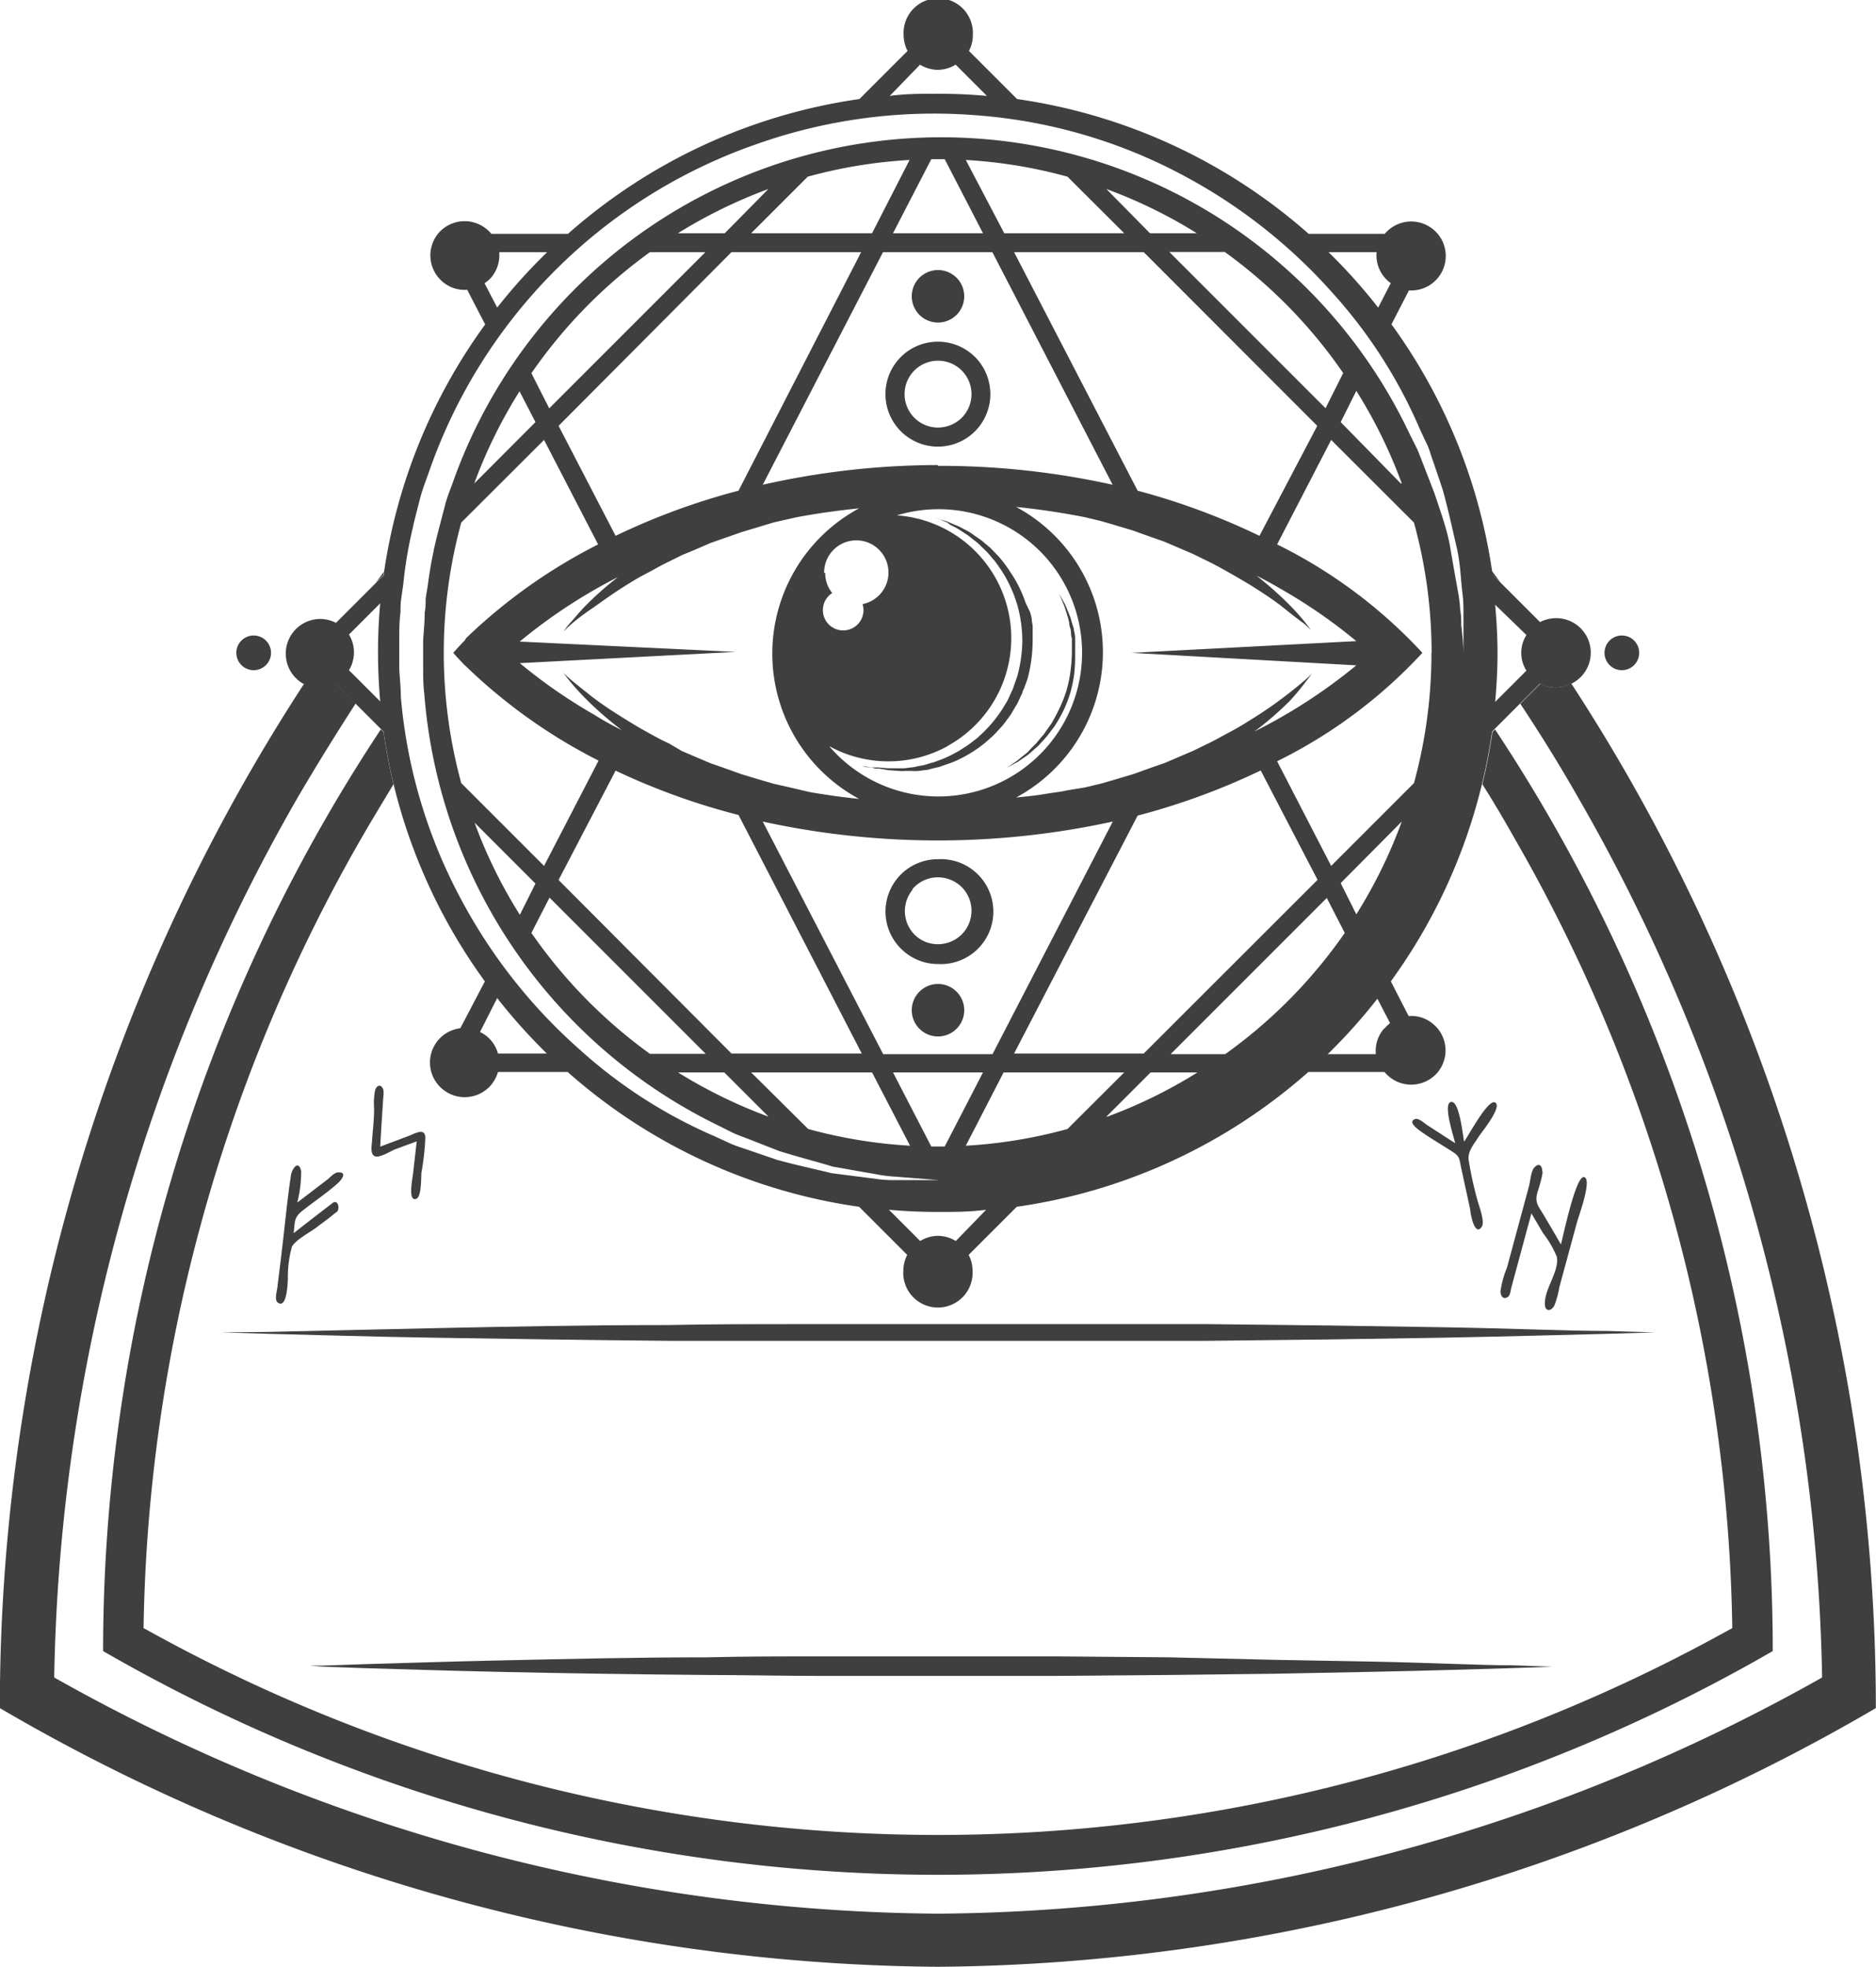 <svg id="Layer_1" data-name="Layer 1" xmlns="http://www.w3.org/2000/svg" viewBox="0 0 120.1 125.92"><defs><style>.cls-1{fill:#3f3f3f;}</style></defs><path class="cls-1" d="M23.77,119.1h0a106.89,106.89,0,0,0,106.89,0h0a106.8,106.8,0,0,0-17.78-59l-.17.18c-.16,1.12-.38,2.24-.64,3.33q1.05,1.67,2,3.36a104.47,104.47,0,0,1,14,50.66l-1.08.59a104.25,104.25,0,0,1-99.55,0l-1.08-.59a104.71,104.71,0,0,1,14-50.66c.65-1.13,1.34-2.25,2-3.36-.26-1.09-.47-2.21-.63-3.33l-.18-.18a106.88,106.88,0,0,0-17.78,59Z" transform="translate(-17.17 -13.41)"/><path class="cls-1" d="M41.76,50l-.53.7.5-.49Z" transform="translate(-17.17 -13.41)"/><path class="cls-1" d="M113.2,50.65l-.53-.7c0,.07,0,.14,0,.21Z" transform="translate(-17.17 -13.41)"/><path class="cls-1" d="M116.79,57.42a2.32,2.32,0,0,1-1-.25l-1.29,1.29c1.29,1.95,2.53,3.94,3.7,6a116.74,116.74,0,0,1,15.62,56.33,116.8,116.8,0,0,1-56.59,15.12,116.8,116.8,0,0,1-56.59-15.12A116.84,116.84,0,0,1,36.24,64.44c1.17-2,2.41-4,3.7-6l-1.29-1.29a2.25,2.25,0,0,1-1,.25,2.18,2.18,0,0,1-1-.24,120,120,0,0,0-19.49,65.59h0a120.61,120.61,0,0,0,60.05,16.56,120.63,120.63,0,0,0,60.05-16.56h0a120,120,0,0,0-19.5-65.59A2.18,2.18,0,0,1,116.79,57.42Z" transform="translate(-17.17 -13.41)"/><path class="cls-1" d="M35.6,95.31a7.33,7.33,0,0,1,.26-2.1c.26-.46,1.19-.93,1.6-1.25s.76-.55,1.1-.85c.06-.06.18-.11.22-.18.15-.23,0-.8-.36-.48-.82.63-1.64,1.26-2.45,1.9.09-.75,0-1,.59-1.46.74-.58,1.54-1.12,2.24-1.74.23-.21.64-.74,0-.69-.23,0-.52.35-.69.47L36.2,90.39a8,8,0,0,0,.25-2c-.15-.76-.58-.19-.65.24-.24,1.55-.38,3.13-.57,4.69-.09.79-.19,1.58-.29,2.37,0,.24-.23.91,0,1.09C35.55,97.24,35.58,95.52,35.6,95.31Z" transform="translate(-17.17 -13.41)"/><path class="cls-1" d="M113.73,96.41c.12-.1.16-.43.19-.56l1.29-4.77.74,1.26a6.56,6.56,0,0,1,.89,1.53c.16.92-.78,2-.77,3,0,.52.4.5.61.11A6,6,0,0,0,117,95.8l1.12-4.12c.08-.33,1-2.77.47-2.92s-1.34,3.75-1.49,4.31c-.36-.62-.72-1.24-1.09-1.86s-.6-.81-.41-1.5a8.37,8.37,0,0,0,.32-1.19c0-.35-.13-.78-.52-.38-.22.22-.26.89-.34,1.18l-1.41,5.22a6.37,6.37,0,0,0-.42,1.52C113.23,96.35,113.4,96.66,113.73,96.41Z" transform="translate(-17.17 -13.41)"/><path class="cls-1" d="M108,85.74c.7.51,1.45.94,2.18,1.41.45.29.41.45.53,1,.19.89.39,1.79.58,2.68,0,.17.27,1.79.74,1.11.23-.34-.22-1.44-.3-1.79a22.9,22.9,0,0,1-.55-2.56c0-.56.34-.92.65-1.41.17-.27,1.52-1.9,1.07-2.19s-1.72,2.13-2,2.5c-.08-.39-.3-2.65-.84-2.54s.19,2.25.27,2.64l-1.81-1.17c-.15-.1-.53-.45-.75-.38C107.31,85.21,107.83,85.6,108,85.74Z" transform="translate(-17.17 -13.41)"/><path class="cls-1" d="M41.19,87.43c.29.1,1-.33,1.25-.44l1.41-.52c-.08.66-.15,1.32-.23,2,0,.2-.39,1.9.2,1.68.35-.13.3-1.4.33-1.68a16.61,16.61,0,0,0,.25-2.21c0-.69-.65-.3-1.08-.13l-1.81.68c.06-1.07.13-2.14.2-3.21a1.25,1.25,0,0,0,0-.43c-.11-.34-.37-.36-.52,0a4.48,4.48,0,0,0-.07,1.22c0,.66-.08,1.32-.13,2C41,86.61,40.81,87.31,41.19,87.43Z" transform="translate(-17.17 -13.41)"/><path class="cls-1" d="M73,62.55l.21.06.25,0,.58.1.7.05a2.54,2.54,0,0,0,.39,0h.41a3.15,3.15,0,0,0,.43,0l.45-.06c.16,0,.31-.07.47-.1l.24-.06a1.05,1.05,0,0,0,.24-.06c.31-.12.65-.21,1-.37a8.28,8.28,0,0,0,1.91-1.19l.44-.39c.15-.14.28-.29.42-.44l.2-.22.19-.24c.12-.17.25-.33.36-.5l.32-.54.08-.13.07-.14.13-.29.14-.29c0-.1.07-.19.11-.29l.21-.58a9.55,9.55,0,0,0,.33-2.48c0-.2,0-.41,0-.61l0-.31-.05-.3c0-.19-.06-.39-.12-.59L82.83,52a8.11,8.11,0,0,0-1-2,7.74,7.74,0,0,0-.61-.83,1.54,1.54,0,0,0-.17-.19l-.17-.18-.33-.34-.35-.29a2.88,2.88,0,0,0-.34-.27l-.34-.23a3.05,3.05,0,0,0-.32-.22l-.62-.33-.55-.23-.23-.1-.21-.06-.34-.1L77,46.52l.27.11.32.14.21.08L78,47l.51.27.57.37a3.4,3.4,0,0,1,.3.23l.32.25a4,4,0,0,1,.3.28l.32.31c.1.1.2.22.3.34l.15.18a.9.9,0,0,1,.15.18,9.76,9.76,0,0,1,.55.82,8.57,8.57,0,0,1,.84,1.95,8.71,8.71,0,0,1,.31,2.24,9.06,9.06,0,0,1-.33,2.3l-.2.56a2.31,2.31,0,0,1-.1.28l-.12.26-.12.26-.06.13-.07.13-.3.49a8.39,8.39,0,0,1-1.47,1.71l-.1.1-.11.08-.22.17a4.25,4.25,0,0,1-.43.31l-.45.29-.45.24a7.12,7.12,0,0,1-.91.39l-.22.08-.23.06a4.14,4.14,0,0,1-.43.13l-.43.08a2,2,0,0,1-.42.07l-.39.05-.38,0H74l-.58-.05-.25,0-.22,0-.34-.06-.29-.05.28.08Z" transform="translate(-17.17 -13.41)"/><path class="cls-1" d="M82.86,61.64l-.3.24-.27.22-.24.17-.46.31.49-.27.26-.14.29-.2.32-.22.17-.14.17-.15.35-.31.35-.38.18-.2.17-.22.34-.45a9.48,9.48,0,0,0,.57-1,7.89,7.89,0,0,0,.44-1.14,8.67,8.67,0,0,0,.25-1.21A9.61,9.61,0,0,0,86,55.33l0-.57c0-.09,0-.18,0-.27l0-.26c0-.18-.06-.34-.08-.51s-.09-.31-.13-.46l-.06-.21a1.29,1.29,0,0,0-.07-.21l-.15-.37-.13-.32-.14-.26-.27-.48.22.51.11.27.11.33.11.37a2.46,2.46,0,0,1,.1.41c0,.15.07.3.1.46s0,.33.07.5l0,.25a2.44,2.44,0,0,1,0,.27l0,.55a11.21,11.21,0,0,1-.1,1.14,9.22,9.22,0,0,1-.25,1.16A8.19,8.19,0,0,1,85,58.74a10.89,10.89,0,0,1-.53,1l-.32.45-.15.22-.17.19L83.5,61l-.33.33C83.06,61.44,83,61.55,82.86,61.64Z" transform="translate(-17.17 -13.41)"/><path class="cls-1" d="M38.65,57.17l1.29,1.29,1.61,1.61.18.18c.16,1.12.37,2.24.63,3.33a35.8,35.8,0,0,0,5.85,12.65l-1.57,3a2.21,2.21,0,0,0-1.15,3.89,2.22,2.22,0,0,0,3.13-.27,2.31,2.31,0,0,0,.43-.82h4.46a35.7,35.7,0,0,0,18.66,8.63l3.08,3.08a2.24,2.24,0,0,0-.25,1,2.22,2.22,0,1,0,4.43,0,2.12,2.12,0,0,0-.25-1l3.08-3.08a35.77,35.77,0,0,0,18.67-8.63h4.87a2.65,2.65,0,0,0,.29.29,2.21,2.21,0,0,0,3.12-.27l0,0h0a2.2,2.2,0,0,0-.29-3.09,2.15,2.15,0,0,0-1.57-.51l-1.14-2.22a35.78,35.78,0,0,0,5.84-12.65c.26-1.09.48-2.21.64-3.33l.17-.18,1.61-1.61,1.29-1.29a2.32,2.32,0,0,0,1,.25,2.18,2.18,0,0,0,1-.24,2.21,2.21,0,0,0-1-4.2,2.32,2.32,0,0,0-1,.25l-2.58-2.58-.49-.49c0-.07,0-.14,0-.21a35.67,35.67,0,0,0-6.44-15.78L107.37,32a2.21,2.21,0,0,0,1.86-3.6h0a2.65,2.65,0,0,0-.29-.29,2.21,2.21,0,0,0-3.12.27l0,0h-4.87a35.85,35.85,0,0,0-18.67-8.63l-3.08-3.08a2.12,2.12,0,0,0,.25-1,2.22,2.22,0,1,0-4.43,0,2.24,2.24,0,0,0,.25,1l-3.08,3.08a35.78,35.78,0,0,0-18.66,8.63H48.63a2,2,0,0,0-.29-.29,2.21,2.21,0,0,0-3.12.27l0,0h0a2.21,2.21,0,0,0,.29,3.09,2.16,2.16,0,0,0,1.57.51l1.15,2.22A35.69,35.69,0,0,0,41.76,50l0,.21-.5.49-2.58,2.58a2.25,2.25,0,0,0-1-.25,2.22,2.22,0,0,0-1,4.2,2.18,2.18,0,0,0,1,.24A2.25,2.25,0,0,0,38.65,57.17Zm10.4,23.68a2.19,2.19,0,0,0-.71-1.1,2.52,2.52,0,0,0-.44-.28L49,77.3a35.66,35.66,0,0,0,3.18,3.55Zm29.31,12a2.23,2.23,0,0,0-1.14-.33,2.2,2.2,0,0,0-1.14.33l-2-2c1,.09,2.06.14,3.11.14s2.08,0,3.11-.14ZM46.92,54.41c-.49.5-.73.79-.73.79s.24.29.73.79l.12.11a34.88,34.88,0,0,0,8.45,6L52,68.84l-5.3-5.3a31.61,31.61,0,0,1,0-16.68L52,41.57l3.46,6.69a34.88,34.88,0,0,0-8.45,6ZM51.19,37.3a31.93,31.93,0,0,1,7.59-7.75h3.55l-10,10ZM79,23.65a31.06,31.06,0,0,1,6.51,1.07l3.63,3.62H81.46Zm9,1.86a31.38,31.38,0,0,1,5.79,2.83h-3Zm18.85,18.85L103,40.43l1-2A31.38,31.38,0,0,1,106.91,44.36Zm-4.82-4.82-10-10h3.55a31.71,31.71,0,0,1,7.58,7.75Zm-4.23,8.17A44,44,0,0,0,90,44.82L82.09,29.55h8.3L101.5,40.67ZM104,56a34.64,34.64,0,0,1-6.51,4.23l.26-.2a21.86,21.86,0,0,0,2-1.76A15.57,15.57,0,0,0,100.8,57c.24-.3.36-.47.36-.47s-.14.15-.43.4-.73.62-1.3,1.05a25.18,25.18,0,0,1-2.12,1.46c-.43.27-.87.55-1.37.81s-1,.56-1.54.81l-.84.41-.89.38-.91.39-1,.35-1,.36-1,.3-1.06.31-1.09.26L85.5,64c-.38.09-.76.13-1.15.19l-.63.1c-.49.07-1,.12-1.5.17a10.56,10.56,0,0,0,0-18.6c1.56.16,3,.38,4.42.66l1,.24,1.06.31,1,.3,1,.36,1,.35.91.39.89.38.84.41c.55.26,1.06.55,1.54.82s.94.54,1.37.8c.84.53,1.55,1,2.12,1.46s1,.79,1.3,1l.43.4-.36-.47a15.57,15.57,0,0,0-1.13-1.25,23.51,23.51,0,0,0-2-1.76h0c.55.28,1.07.56,1.54.84A33.67,33.67,0,0,1,104,54.45l-14.38.75ZM50.44,54.48a34.31,34.31,0,0,1,6.29-4.13h0a21.86,21.86,0,0,0-2,1.76c-.51.51-.88,1-1.13,1.25l-.36.47.43-.4c.29-.26.73-.61,1.3-1s1.29-.93,2.13-1.46c.42-.26.87-.55,1.36-.8s1-.56,1.55-.82l.83-.41.89-.37.92-.4,1-.35,1-.35,1-.3,1.06-.32,1.1-.25.36-.08c1.27-.24,2.62-.43,4-.57a10.56,10.56,0,0,0,0,18.6c-.59-.06-1.16-.13-1.73-.21l-.39-.06c-.38-.06-.77-.11-1.14-.19l-1.11-.26-1.1-.25-1.06-.31-1-.3-1-.36-1-.35-.92-.39-.89-.38L60,61c-.56-.25-1.06-.54-1.55-.81s-.94-.55-1.36-.81c-.84-.52-1.55-1-2.13-1.46s-1-.79-1.3-1.05-.43-.4-.43-.4.12.17.36.47.62.74,1.13,1.25a21.86,21.86,0,0,0,2,1.76l.26.2c-.64-.32-1.24-.65-1.79-1a33.46,33.46,0,0,1-4.74-3.29l13.82-.72Zm2.49-13.81L64,29.55h8.3L64.45,44.82a43.54,43.54,0,0,0-7.87,2.89Zm17,9.41a2.06,2.06,0,1,1,2.46,2,1.35,1.35,0,0,1,.06.35,1.3,1.3,0,1,1-2-1.06A2,2,0,0,1,70,50.08Zm7.87,11.1A7.88,7.88,0,0,0,74.59,46.4,9.19,9.19,0,0,1,86.07,57.79a9.2,9.2,0,0,1-15.82,3.38A7.86,7.86,0,0,0,77.82,61.18Zm-.6-18A51.13,51.13,0,0,0,66,44.44l7.7-14.89h7l7.7,14.89A51,51,0,0,0,77.22,43.23ZM80.1,28.34H74.34l2.45-4.74h.86ZM64.45,65.58l7.89,15.27H64L52.93,69.74l3.65-7A43.54,43.54,0,0,0,64.45,65.58ZM66,66a52.49,52.49,0,0,0,22.41,0l-7.7,14.89h-7Zm24-.38a44,44,0,0,0,7.88-2.89l3.64,7L90.39,80.85h-8.3ZM73,28.34H65.26l3.62-3.62a31.16,31.16,0,0,1,6.52-1.07Zm-9.43,0h-3a32,32,0,0,1,5.79-2.83ZM51.45,40.43l-3.92,3.93a31.38,31.38,0,0,1,2.9-5.9Zm0,29.54-1,2a31.38,31.38,0,0,1-2.9-5.9Zm.9.9,10,10H58.78a32.07,32.07,0,0,1-7.59-7.74ZM63.54,82.06l2.83,2.83a31.69,31.69,0,0,1-5.79-2.83Zm1.72,0H73l2.43,4.69a31.26,31.26,0,0,1-6.52-1.07Zm9.08,0H80.1L77.65,86.8h-.86ZM79,86.75l2.42-4.69h7.72l-3.63,3.62A31.06,31.06,0,0,1,79,86.75Zm9-1.86,2.83-2.83h3A31.38,31.38,0,0,1,88.06,84.89Zm7.6-4H92.11l10-10,1.15,2.24A31.84,31.84,0,0,1,95.66,80.85Zm10.16-1.62a2.18,2.18,0,0,0-.51,1.62h-3.08a35.66,35.66,0,0,0,3.18-3.55l.81,1.56A2.79,2.79,0,0,0,105.82,79.23ZM104,71.94l-1-2L106.91,66A31.38,31.38,0,0,1,104,71.94Zm4.81-16.74a31.44,31.44,0,0,1-1.12,8.34l-5.3,5.3-3.46-6.7a31.79,31.79,0,0,0,9.3-6.94,31.79,31.79,0,0,0-9.3-6.94l3.46-6.69,5.3,5.29A31.44,31.44,0,0,1,108.82,55.2Zm6.08-1.14a2.13,2.13,0,0,0,0,2.28l-2,2c.09-1,.15-2.06.15-3.11s-.06-2.08-.15-3.11Zm-9.59-24.51a2.19,2.19,0,0,0,.78,1.89,1,1,0,0,0,.13.09l-.81,1.57a35.66,35.66,0,0,0-3.18-3.55Zm-29.23-12a2.2,2.2,0,0,0,1.14.33,2.23,2.23,0,0,0,1.14-.33l2,2c-1-.09-2.06-.14-3.11-.14s-2.09,0-3.11.14ZM48.62,31.17a2.22,2.22,0,0,0,.51-1.62H52.2A35.66,35.66,0,0,0,49,33.1l-.81-1.56A2.05,2.05,0,0,0,48.62,31.17Zm-5,15.89c.15-.6.3-1.2.46-1.81s.4-1.18.6-1.77a34,34,0,0,1,20.8-20.8,34.09,34.09,0,0,1,14.45-1.87A33.27,33.27,0,0,1,93,24.68a34.42,34.42,0,0,1,9.54,7.55,31.5,31.5,0,0,1,5.52,8.63c.16.35.32.69.47,1s.24.69.36,1c.23.68.46,1.33.67,2,.35,1.27.6,2.46.85,3.52s.27,2,.37,2.89a8.22,8.22,0,0,1,.08,1.17c0,.36,0,.68,0,1,0,1.16,0,1.78,0,1.78s0-.62-.14-1.78c0-.29,0-.61-.07-1a8.55,8.55,0,0,0-.14-1.15c-.15-.83-.32-1.78-.5-2.85s-.59-2.2-1-3.43c-.23-.61-.48-1.24-.73-1.89-.13-.33-.25-.66-.4-1l-.5-1a33.17,33.17,0,0,0-61.13,2.92c-.19.57-.44,1.11-.58,1.68l-.45,1.72a27.84,27.84,0,0,0-.66,3.42l-.14.86c0,.29,0,.59-.06.89,0,.59-.06,1.18-.1,1.77l0,.45v.39l0,.86c0,.58,0,1.15.07,1.71A33.64,33.64,0,0,0,63.16,85.46l1,.5c.33.14.67.26,1,.39l1.89.74c1.24.39,2.4.68,3.44,1l2.84.5a8.49,8.49,0,0,0,1.16.14l1,.08,1.78.14-1.79,0-1,0a6.91,6.91,0,0,1-1.17-.07l-2.89-.37c-1.06-.26-2.25-.51-3.52-.86l-1.95-.67c-.33-.11-.68-.22-1-.36l-1-.46a31.4,31.4,0,0,1-8.63-5.53A34.37,34.37,0,0,1,46.7,71,33.37,33.37,0,0,1,42.83,58c0-.6-.07-1.19-.1-1.79l0-.9v-.49l0-.44c0-.59,0-1.18.08-1.78,0-.29,0-.59.05-.89l.13-.92A26.75,26.75,0,0,1,43.63,47.06ZM41.51,58.31l-2-2a2.19,2.19,0,0,0,0-2.28l2-2c-.09,1-.14,2.06-.14,3.11S41.42,57.29,41.51,58.31Z" transform="translate(-17.17 -13.41)"/><path class="cls-1" d="M121,56.31a1.11,1.11,0,1,0-1.11-1.11A1.11,1.11,0,0,0,121,56.31Z" transform="translate(-17.17 -13.41)"/><path class="cls-1" d="M33.41,56.31A1.11,1.11,0,1,0,32.3,55.2,1.11,1.11,0,0,0,33.41,56.31Z" transform="translate(-17.17 -13.41)"/><path class="cls-1" d="M75.06,74.33a3.33,3.33,0,0,0,2.16.79,3.36,3.36,0,1,0,0-6.71,3.35,3.35,0,0,0-2.16,5.92Zm.52-4a2.13,2.13,0,0,1,1.64-.76,2.19,2.19,0,0,1,1.38.5,2.14,2.14,0,0,1-1.38,3.78,2.09,2.09,0,0,1-1.38-.5A2.14,2.14,0,0,1,75.58,70.38Z" transform="translate(-17.17 -13.41)"/><path class="cls-1" d="M75.93,77a1.68,1.68,0,1,0,2.37-.21A1.68,1.68,0,0,0,75.93,77Z" transform="translate(-17.17 -13.41)"/><path class="cls-1" d="M79.79,36.48a3.37,3.37,0,0,0-2.57-1.2,3.36,3.36,0,1,0,2.16,5.93A3.37,3.37,0,0,0,79.79,36.48Zm-1.19,3.8a2.19,2.19,0,0,1-1.38.5,2.14,2.14,0,1,1,0-4.28,2.14,2.14,0,0,1,1.38,3.78Z" transform="translate(-17.17 -13.41)"/><path class="cls-1" d="M76.14,31.09a1.68,1.68,0,1,0,2.36.2A1.68,1.68,0,0,0,76.14,31.09Z" transform="translate(-17.17 -13.41)"/><path class="cls-1" d="M31.33,98.7l-1,0,1,0,3,.09c2.57.06,6.24.18,10.64.25s9.53.15,15,.2c2.75,0,5.59,0,8.48,0l8.76,0,8.75,0,8.48,0,7.93-.09,7.11-.11c4.4-.08,8.06-.19,10.63-.25l3-.09,1.05,0-1.05,0-3-.09c-2.57,0-6.23-.17-10.63-.24l-7.11-.11-7.93-.09-8.48,0-8.75,0-8.76,0c-2.89,0-5.73,0-8.48.06-5.5,0-10.63.11-15,.2s-8.07.19-10.64.24Z" transform="translate(-17.17 -13.41)"/><path class="cls-1" d="M37.88,120.1l2.55.09c2.2.06,5.35.17,9.12.25s8.17.15,12.89.19c2.36,0,4.79.06,7.27.06l7.51,0,7.5,0,7.27-.06,6.8-.08,6.09-.12c3.78-.07,6.92-.18,9.12-.24l2.56-.09.9,0-.9,0-2.56-.09c-2.2,0-5.34-.17-9.12-.24l-6.09-.11L92,119.5l-7.27-.06-7.5,0-7.51,0c-2.48,0-4.91,0-7.27.06-4.72,0-9.12.11-12.89.19s-6.92.19-9.12.25l-2.55.09-.91,0Z" transform="translate(-17.17 -13.41)"/></svg>